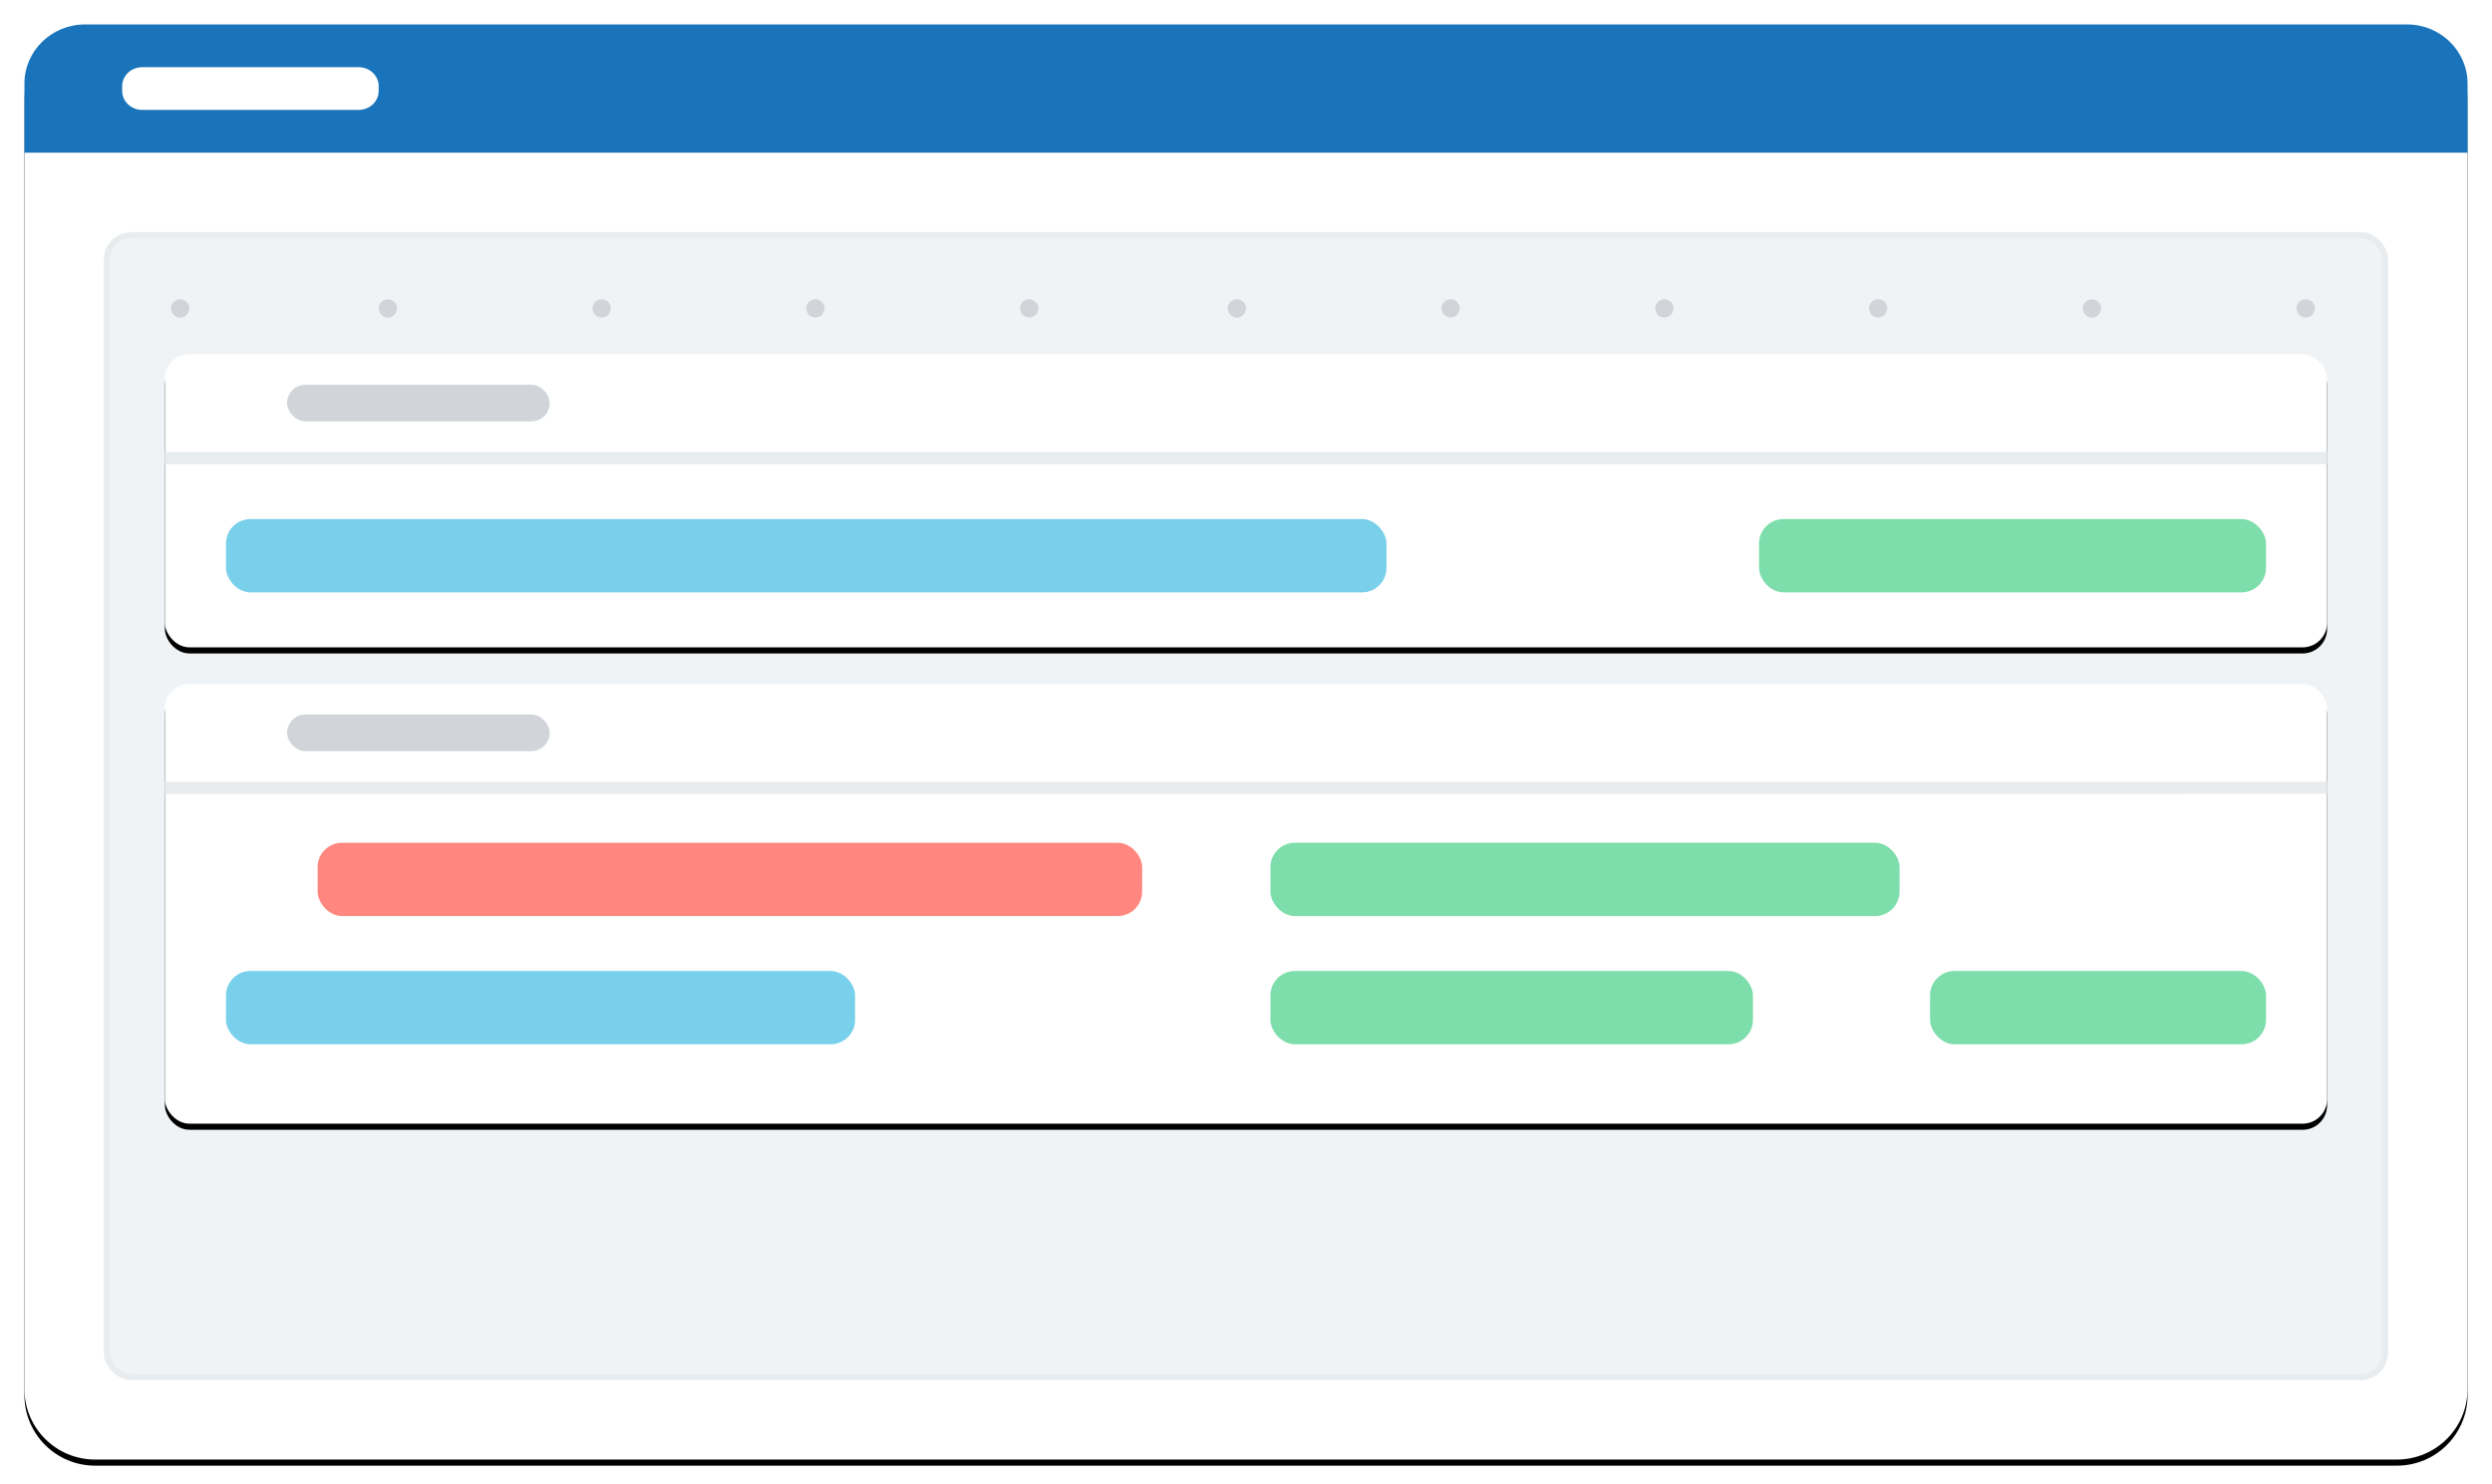 <svg xmlns="http://www.w3.org/2000/svg" xmlns:xlink="http://www.w3.org/1999/xlink" width="408" height="243">
  <defs>
    <filter id="a" width="102.5%" height="104.3%" x="-1.2%" y="-1.7%" filterUnits="objectBoundingBox">
      <feOffset dy="1" in="SourceAlpha" result="shadowOffsetOuter1"/>
      <feGaussianBlur in="shadowOffsetOuter1" result="shadowBlurOuter1" stdDeviation="1.5"/>
      <feColorMatrix in="shadowBlurOuter1" values="0 0 0 0 0.156 0 0 0 0 0.16 0 0 0 0 0.162 0 0 0 0.2 0"/>
    </filter>
    <filter id="c" width="102.8%" height="113.9%" x="-1.4%" y="-5.6%" filterUnits="objectBoundingBox">
      <feOffset dy="1" in="SourceAlpha" result="shadowOffsetOuter1"/>
      <feGaussianBlur in="shadowOffsetOuter1" result="shadowBlurOuter1" stdDeviation="1.5"/>
      <feColorMatrix in="shadowBlurOuter1" values="0 0 0 0 0.156 0 0 0 0 0.16 0 0 0 0 0.162 0 0 0 0.05 0"/>
    </filter>
    <filter id="e" width="102.8%" height="120.8%" x="-1.4%" y="-8.3%" filterUnits="objectBoundingBox">
      <feOffset dy="1" in="SourceAlpha" result="shadowOffsetOuter1"/>
      <feGaussianBlur in="shadowOffsetOuter1" result="shadowBlurOuter1" stdDeviation="1.5"/>
      <feColorMatrix in="shadowBlurOuter1" values="0 0 0 0 0.156 0 0 0 0 0.16 0 0 0 0 0.162 0 0 0 0.05 0"/>
    </filter>
    <rect id="d" width="354" height="72" x="0" y="0" rx="4"/>
    <rect id="f" width="354" height="48" x="0" y="0" rx="4"/>
    <path id="b" d="M11.57 0h376.86C394.82 0 400 5.168 400 11.544v211.912c0 6.376-5.18 11.544-11.57 11.544H11.57C5.18 235 0 229.832 0 223.456V11.544C0 5.168 5.18 0 11.57 0z"/>
  </defs>
  <g fill="none" fill-rule="evenodd">
    <g transform="translate(4 4)">
      <use fill="#000" filter="url(#a)" xlink:href="#b"/>
      <use fill="#FFF" xlink:href="#b"/>
    </g>
    <path fill="#1974BB" d="M13.917 4h380.166C399.56 4 404 8.34 404 13.692V25H4V13.692C4 8.34 8.44 4 13.917 4z"/>
    <path fill="#FFF" d="M23.294 11h35.412C60.526 11 62 12.393 62 14.111v.778C62 16.607 60.525 18 58.706 18H23.294C21.474 18 20 16.607 20 14.889v-.778C20 12.393 21.475 11 23.294 11z"/>
    <g transform="translate(17 38)">
      <rect width="373" height="187" x=".5" y=".5" fill="#F0F3F5" stroke="#E8ECEE" rx="4"/>
      <g transform="translate(10 74)">
        <use fill="#000" filter="url(#c)" xlink:href="#d"/>
        <use fill="#FFF" xlink:href="#d"/>
        <rect width="135" height="12" x="25" y="26" fill="#FF877F" rx="4"/>
        <rect width="103" height="12" x="181" y="26" fill="#7DDDAB" rx="4"/>
        <rect width="103" height="12" x="10" y="47" fill="#79D0EA" rx="4"/>
        <rect width="79" height="12" x="181" y="47" fill="#7DDDAB" rx="4"/>
        <rect width="55" height="12" x="289" y="47" fill="#7DDDAB" rx="4"/>
        <g transform="translate(0 5)">
          <rect width="43" height="6" x="20" fill="#D1D5D9" rx="3"/>
          <path fill="#E8ECEE" d="M0 11h354v2H0z"/>
        </g>
      </g>
      <g transform="translate(10 20)">
        <use fill="#000" filter="url(#e)" xlink:href="#f"/>
        <use fill="#FFF" xlink:href="#f"/>
        <rect width="83" height="12" x="261" y="27" fill="#7DDDAB" rx="4"/>
        <rect width="190" height="12" x="10" y="27" fill="#79D0EA" rx="4"/>
        <g transform="translate(0 5)">
          <rect width="43" height="6" x="20" fill="#D1D5D9" rx="3"/>
          <path fill="#E8ECEE" d="M0 11h354v2H0z"/>
        </g>
      </g>
      <g fill="#D1D5D9" transform="translate(11 11)">
        <circle cx="35.5" cy="1.5" r="1.5"/>
        <circle cx="1.5" cy="1.5" r="1.5"/>
        <circle cx="209.5" cy="1.5" r="1.5"/>
        <circle cx="70.5" cy="1.5" r="1.5"/>
        <circle cx="244.5" cy="1.5" r="1.5"/>
        <circle cx="105.5" cy="1.5" r="1.5"/>
        <circle cx="279.5" cy="1.5" r="1.5"/>
        <circle cx="140.5" cy="1.5" r="1.5"/>
        <circle cx="314.5" cy="1.5" r="1.5"/>
        <circle cx="174.5" cy="1.5" r="1.5"/>
        <circle cx="349.5" cy="1.5" r="1.5"/>
      </g>
    </g>
  </g>
</svg>
